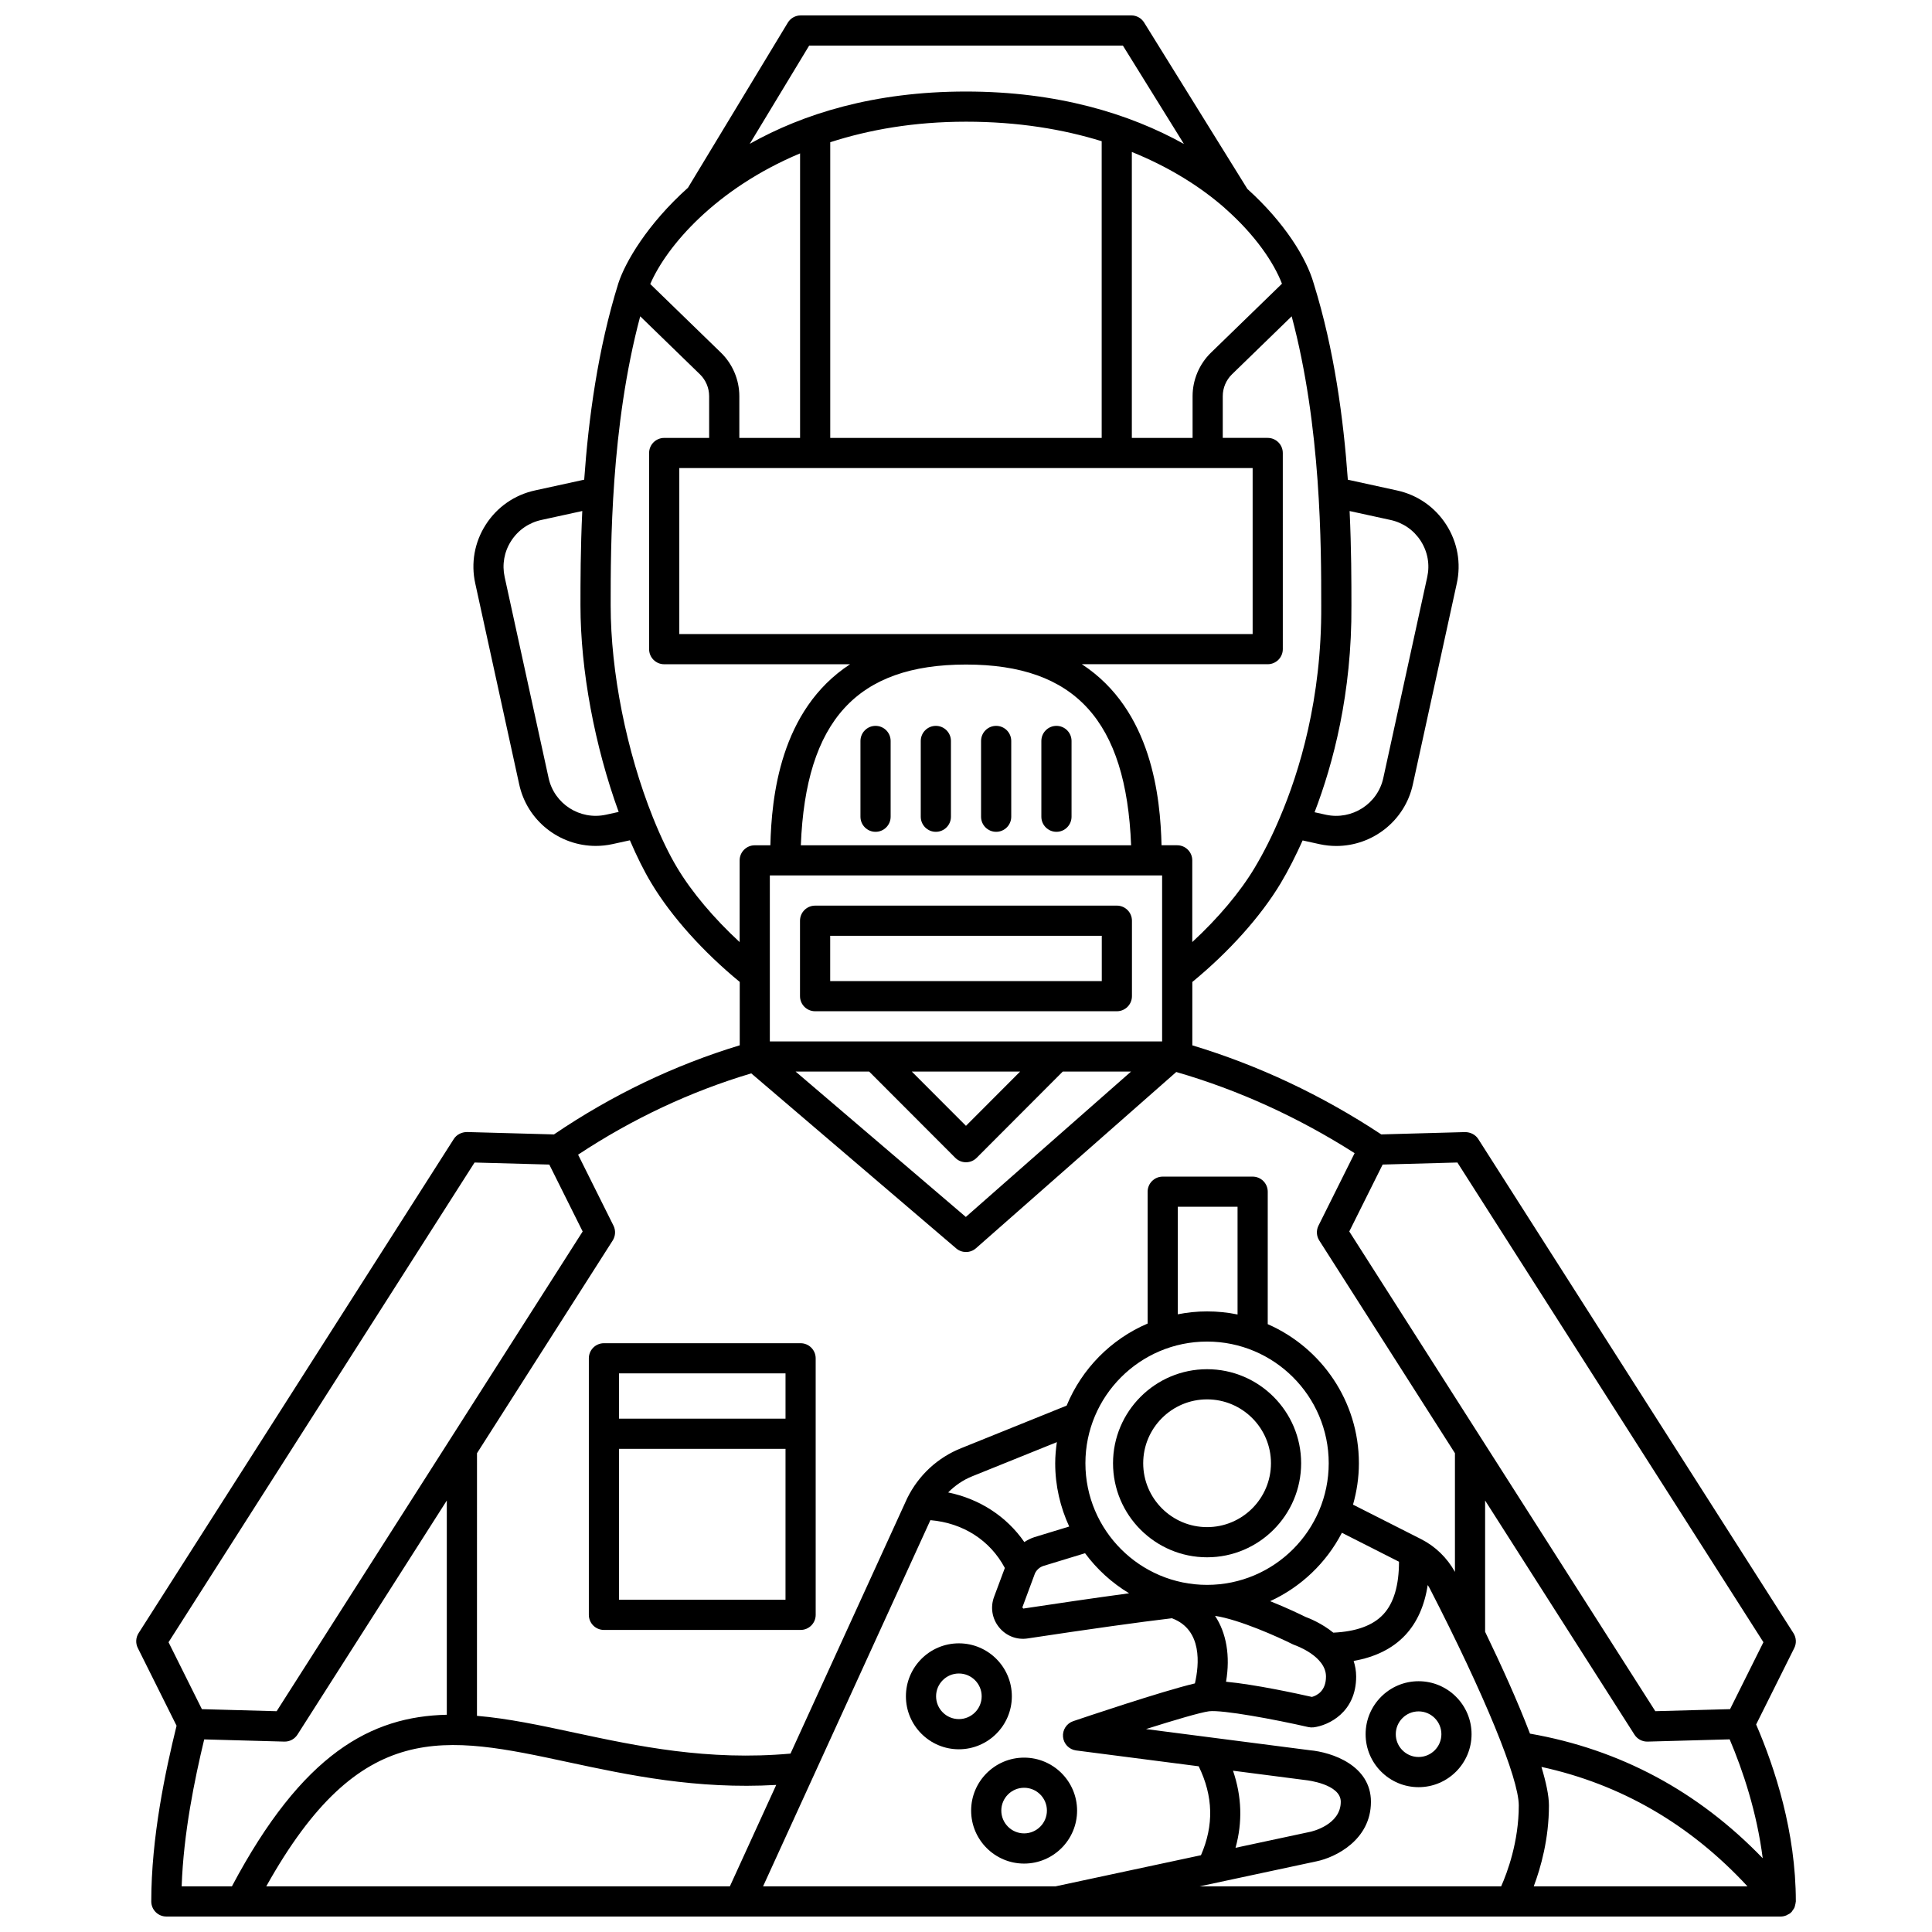 <?xml version="1.0" encoding="UTF-8"?>
<!-- Uploaded to: SVG Repo, www.svgrepo.com, Generator: SVG Repo Mixer Tools -->
<svg width="800px" height="800px" version="1.1" viewBox="144 144 512 512" xmlns="http://www.w3.org/2000/svg">
 <defs>
  <clipPath id="a">
   <path d="m180 148.09h440v503.81h-440z"/>
  </clipPath>
 </defs>
 <g clip-path="url(#a)">
  <path d="m619.72 648.9c0.066-0.266 0.145-0.516 0.156-0.789 0.004-0.07 0.039-0.137 0.039-0.211 0-18.438-5.551-35.375-10.52-46.898l10.102-20.254c0.629-1.254 0.547-2.75-0.207-3.934l-83.531-130.95c-0.754-1.18-2.059-1.824-3.484-1.848l-22.227 0.613c-15.715-10.383-32.543-18.305-50.07-23.602v-16.793c9.664-7.926 18.148-17.371 23.422-26.176 2.106-3.527 4.027-7.363 5.812-11.332l4.504 0.992c1.484 0.32 2.961 0.477 4.418 0.477 9.559 0 18.184-6.637 20.289-16.324l11.633-53.211c1.195-5.402 0.207-10.941-2.777-15.602-3-4.68-7.641-7.906-13.066-9.082l-13.023-2.848c-1.137-16.031-3.598-34.488-9-51.859-0.004-0.012 0-0.023-0.004-0.035-0.008-0.031-0.027-0.066-0.035-0.102 0-0.008-0.004-0.012-0.004-0.02 0-0.004-0.004-0.004-0.004-0.004-1.895-6.66-7.668-16.098-17.586-25.047-0.004-0.004-0.004-0.012-0.008-0.02l-27.34-44.062c-0.727-1.176-2.008-1.891-3.394-1.891h-87.625c-1.398 0-2.695 0.73-3.418 1.926l-26.453 43.738c-10.789 9.676-16.617 19.703-18.445 25.309-0.004 0.012-0.004 0.023-0.008 0.035 0 0.004-0.004 0.004-0.004 0.004-5.434 17.418-7.91 35.938-9.043 52.02l-13.016 2.844c-5.434 1.18-10.078 4.406-13.074 9.082-2.988 4.664-3.973 10.203-2.777 15.594l11.637 53.211c2.102 9.695 10.723 16.332 20.289 16.328 1.461 0 2.941-0.152 4.422-0.477l4.625-1.012c1.875 4.363 3.777 8.188 5.688 11.355 5.273 8.805 13.758 18.25 23.422 26.176v16.797c-17.293 5.242-33.836 13.168-49.23 23.617l-23.066-0.633c-1.402 0.02-2.727 0.668-3.484 1.848l-83.531 130.95c-0.754 1.188-0.832 2.68-0.207 3.934l10.273 20.602c-2.988 12.141-6.703 29.586-6.703 46.566 0 2.211 1.793 4 4 4h427.84c0.484 0 0.965-0.109 1.422-0.285 0.156-0.059 0.281-0.16 0.43-0.234 0.219-0.117 0.453-0.199 0.656-0.363 0.059-0.047 0.082-0.121 0.141-0.168 0.055-0.047 0.129-0.066 0.18-0.121 0.141-0.141 0.211-0.332 0.328-0.492 0.156-0.211 0.32-0.406 0.43-0.641 0.102-0.227 0.148-0.461 0.211-0.699zm-157.82-4.996 30.988-6.633c4.988-1.02 14.426-5.629 14.426-15.781 0-9.637-10.309-13.137-16.246-13.668l-43.363-5.602c7.562-2.391 14.418-4.414 16.699-4.715 3.543-0.434 17.523 2.172 26.32 4.188 0.457 0.102 0.922 0.121 1.395 0.07 3.902-0.492 11.277-3.934 11.277-13.449 0-1.508-0.258-2.879-0.668-4.152 5.711-1.004 10.305-3.258 13.645-6.801 3.168-3.367 5.148-7.84 5.984-13.309 0.164 0.273 0.352 0.523 0.496 0.805 14.578 28.34 23.641 50.418 23.641 57.609 0 9.652-3.066 17.82-4.672 21.438zm-115.68 0 44.344-97.047c8.664 0.742 15.82 5.332 19.73 12.672l-2.852 7.648c-1.031 2.766-0.535 5.785 1.324 8.082 1.855 2.277 4.703 3.398 7.613 2.938 16.539-2.504 29.781-4.352 38.227-5.348 0.031 0.012 0.051 0.039 0.09 0.055 7.988 3.062 7.109 12.246 5.969 17.215-8.836 2.098-29.641 9.125-32.254 10.008-1.758 0.598-2.879 2.332-2.695 4.184 0.184 1.855 1.621 3.332 3.465 3.574l32.488 4.199c3.863 7.926 4.043 15.66 0.602 23.566l-38.566 8.254zm-131.66 0c24.973-44.707 47.172-39.969 80.082-32.898 15.984 3.43 33.93 7.227 55.066 6.019l-12.285 26.879zm91.812-171.16c0.75-1.188 0.832-2.68 0.207-3.934l-9.379-18.812c14.402-9.512 29.809-16.75 45.891-21.543l54.312 46.387c0.746 0.637 1.672 0.957 2.594 0.957 0.945 0 1.887-0.332 2.644-0.996l53.082-46.711c16.504 4.777 32.375 12.02 47.266 21.508l-9.578 19.207c-0.629 1.254-0.547 2.75 0.207 3.934l35.957 56.371v31.453c-2.086-3.731-5.16-6.75-9.004-8.699l-18.008-9.121c0.992-3.492 1.559-7.16 1.559-10.965 0-16.469-9.957-30.645-24.16-36.863l0.004-35.102c0-2.211-1.793-4-4-4h-23.832c-2.207 0-4 1.789-4 4v34.938c-9.699 4.141-17.438 11.988-21.461 21.746l-27.918 11.27c-6.234 2.477-11.301 7.144-14.328 13.262l-30.934 67.691c-21.926 1.969-40.637-1.988-57.184-5.535-9.082-1.953-17.66-3.781-25.906-4.473l0.008-69.598zm169.59-204.7v43.984h-151.94v-43.984zm-75.969-91.793c13.805 0 25.727 2.004 35.98 5.176 0 0.027-0.016 0.051-0.016 0.082v78.539h-71.934v-78.355c10.305-3.324 22.234-5.441 35.969-5.441zm0 143.86c28.879 0 42.469 14.852 43.762 47.895h-87.527c1.297-33.043 14.887-47.895 43.766-47.895zm-47.93 55.891h99.91v43.984h-27.984-0.016-75.961v-43.984zm62.277 51.98-14.348 14.375-14.352-14.375zm-39.996 0 22.82 22.855c0.746 0.75 1.766 1.176 2.828 1.176 1.059 0 2.078-0.418 2.832-1.176l22.812-22.855h18.094l-43.777 38.52-45.102-38.52zm97.621 64.367c-2.609-0.535-5.312-0.816-8.082-0.816-2.652 0-5.242 0.273-7.75 0.77v-28.496h15.832zm-8.082 7.18c17.777 0 32.242 14.461 32.242 32.238 0 17.777-14.465 32.242-32.242 32.242s-32.238-14.465-32.238-32.242c0-17.773 14.457-32.238 32.238-32.238zm-36.531 49.016-9.227 2.816c-0.953 0.305-1.828 0.766-2.668 1.297-4.703-6.801-11.863-11.434-20.188-13.148 1.832-1.836 3.992-3.336 6.457-4.309l22.352-9.02c-0.258 1.836-0.438 3.695-0.438 5.602 0 5.977 1.352 11.648 3.711 16.762zm-9.074 12.406c0.449-0.938 1.277-1.656 2.227-1.961l11.043-3.371c3.152 4.262 7.117 7.871 11.672 10.617-9.52 1.285-20.238 2.871-28.043 4.051l-0.242-0.32zm47.727 11.27c6.422 0.965 16.75 5.609 20.586 7.531 0.176 0.09 0.359 0.164 0.547 0.227 0.082 0.027 8.262 2.867 8.262 8.324 0 3.844-2.418 5.035-3.727 5.398-4.004-0.902-15.16-3.32-22.758-4.027 1.168-6.894 0.074-12.938-2.91-17.453zm31.336 4.449c-3.066-2.488-6.356-3.801-7.394-4.184-1.176-0.582-4.867-2.375-9.344-4.16 8.18-3.758 14.887-10.16 19.012-18.125l15.133 7.672c-0.004 6.219-1.359 10.98-4.199 13.992-2.785 2.965-7.269 4.531-13.207 4.805zm-26.582 36.586 19.426 2.512c0.094 0.008 9.133 1.008 9.133 5.719 0 6.144-7.727 7.887-8.07 7.957l-19.82 4.242c1.887-6.801 1.66-13.637-0.668-20.43zm81.738-1.008c21.047 4.59 39.367 15.184 54.605 31.652h-56.645c1.859-4.938 4.027-12.578 4.027-21.438 0-2.574-0.754-6.117-1.988-10.215zm-3.035-8.816c-3.242-8.508-7.625-18.164-11.891-26.996v-34.785l39.578 62.043c0.734 1.152 2.008 1.848 3.371 1.848h0.109l21.75-0.598c3.504 8.262 7.203 19.285 8.758 31.508-17.145-17.781-37.84-28.855-61.676-33.02zm61.863-24.227-8.84 17.734-19.809 0.543-81.102-127.13 8.84-17.734 19.809-0.543zm-151.36-185.55v-21.652c0-2.211-1.793-4-4-4h-4.144c-0.316-12.582-2.484-35.809-21.121-47.98h49.258c2.207 0 4-1.789 4-4l-0.004-51.977c0-2.211-1.793-4-4-4h-11.91v-11.066c0-2.168 0.891-4.273 2.441-5.781l15.824-15.375c7.824 29.285 7.832 60.871 7.832 76.602 0 0.004 0.004 0.008 0.004 0.012s-0.004 0.008-0.004 0.012c0.168 24.781-5.84 44.191-10.926 56.129-1.992 4.762-4.246 9.258-6.699 13.363-3.875 6.496-9.727 13.418-16.551 19.715zm52.531-111.86c3.34 0.723 6.195 2.707 8.031 5.582 1.832 2.859 2.434 6.25 1.699 9.574l-11.637 53.227c-1.488 6.867-8.316 11.223-15.188 9.742l-3.027-0.668c4.894-12.742 9.918-31.52 9.766-54.809v-0.004-0.027c0-6.242-0.008-14.934-0.48-24.984zm-28.762-62.609-18.816 18.277c-3.094 3.008-4.871 7.207-4.871 11.52v11.066h-16.098v-75.777c10.113 4.09 18.289 9.316 24.555 14.797 0.141 0.129 0.258 0.281 0.41 0.383 7.789 6.922 12.664 14.141 14.82 19.734zm-125.3-63.098h83.148l16.168 26.059c-14.438-8.02-33.488-13.891-57.758-13.891-24.406 0-43.172 5.922-57.301 13.859zm-2.406 28.559v75.402h-16.098v-11.066c0-4.312-1.773-8.512-4.871-11.523l-18.734-18.191c4.34-10.051 17.336-25.238 39.703-34.621zm-51.449 175.26c-6.902 1.504-13.711-2.875-15.199-9.746l-11.637-53.227c-0.73-3.312-0.129-6.707 1.703-9.562 1.84-2.875 4.695-4.859 8.039-5.582l10.824-2.367c-0.473 10.059-0.48 18.766-0.48 25.012 0 17.168 3.769 37.27 10.125 54.734zm18.871 14.039c-2.137-3.551-4.301-8.039-6.43-13.34-7.004-17.512-11.188-38.512-11.188-56.176 0-15.73 0.008-47.316 7.832-76.605l15.824 15.371c1.555 1.512 2.441 3.617 2.441 5.785l0.004 11.07h-11.914c-2.207 0-4 1.789-4 4v51.98c0 2.211 1.793 4 4 4h49.258c-18.637 12.172-20.805 35.398-21.121 47.98h-4.144c-2.207 0-4 1.789-4 4v21.652c-6.824-6.301-12.672-13.223-16.562-19.719zm-53.688 78.133 19.809 0.543 8.84 17.734-81.098 127.13-19.809-0.543-8.84-17.734zm-71.648 152.88 21.234 0.582h0.109c1.363 0 2.637-0.695 3.371-1.848l39.578-62.043v56.777c-20.031 0.441-38.242 10.215-56.949 45.473h-13.316c0.488-14.09 3.422-28.332 5.973-38.941z"/>
 </g>
 <path d="m360.01 411.99h79.969c2.207 0 4-1.789 4-4v-19.992c0-2.211-1.793-4-4-4l-79.969 0.004c-2.207 0-4 1.789-4 4v19.992c0.004 2.211 1.793 3.996 4 3.996zm4-19.992h71.973v11.996h-71.973z"/>
 <path d="m463.89 556.7c13.746 0 24.926-11.184 24.926-24.926 0-13.742-11.184-24.922-24.926-24.922s-24.926 11.18-24.926 24.922c0 13.742 11.18 24.926 24.926 24.926zm0-41.852c9.336 0 16.93 7.594 16.93 16.926 0 9.336-7.594 16.93-16.93 16.93-9.332 0-16.93-7.594-16.93-16.93 0-9.332 7.594-16.926 16.93-16.926z"/>
 <path d="m415.4 609.79c-7.742 0-14.039 6.297-14.039 14.039 0 7.742 6.297 14.039 14.039 14.039 7.742 0 14.039-6.297 14.039-14.039-0.004-7.742-6.301-14.039-14.039-14.039zm0 20.074c-3.332 0-6.043-2.711-6.043-6.043s2.711-6.043 6.043-6.043c3.332 0 6.043 2.711 6.043 6.043-0.004 3.332-2.715 6.043-6.043 6.043z"/>
 <path d="m519.94 589.54c-7.742 0-14.039 6.297-14.039 14.039 0 7.742 6.297 14.039 14.039 14.039s14.039-6.297 14.039-14.039c0-7.742-6.297-14.039-14.039-14.039zm0 20.082c-3.332 0-6.043-2.711-6.043-6.043s2.711-6.043 6.043-6.043 6.043 2.711 6.043 6.043-2.711 6.043-6.043 6.043z"/>
 <path d="m412.15 593.54c0-7.742-6.297-14.039-14.039-14.039s-14.035 6.297-14.035 14.039c0 7.742 6.297 14.039 14.035 14.039 7.742-0.004 14.039-6.301 14.039-14.039zm-14.039 6.039c-3.332 0-6.039-2.711-6.039-6.043 0-3.332 2.711-6.043 6.039-6.043 3.332 0 6.043 2.711 6.043 6.043 0 3.332-2.711 6.043-6.043 6.043z"/>
 <path d="m304.05 575.95h52.117c2.207 0 4-1.789 4-4l-0.004-47.992v-19.992c0-2.211-1.793-4-4-4h-52.113c-2.207 0-4 1.789-4 4v67.984c0 2.211 1.789 4 4 4zm48.117-8h-44.117v-39.996h44.121zm-44.117-59.988h44.121v11.996h-44.121z"/>
 <path d="m376.03 364.44c2.207 0 4-1.789 4-4v-20.078c0-2.211-1.793-4-4-4-2.207 0-4 1.789-4 4v20.078c0 2.211 1.793 4 4 4z"/>
 <path d="m392.01 364.44c2.207 0 4-1.789 4-4v-20.078c0-2.211-1.793-4-4-4s-4 1.789-4 4v20.078c0.004 2.211 1.789 4 4 4z"/>
 <path d="m423.97 364.44c2.207 0 4-1.789 4-4v-20.078c0-2.211-1.793-4-4-4s-4 1.789-4 4v20.078c0.004 2.211 1.793 4 4 4z"/>
 <path d="m407.99 364.44c2.207 0 4-1.789 4-4v-20.078c0-2.211-1.793-4-4-4s-4 1.789-4 4v20.078c0 2.211 1.789 4 4 4z"/>
</svg>